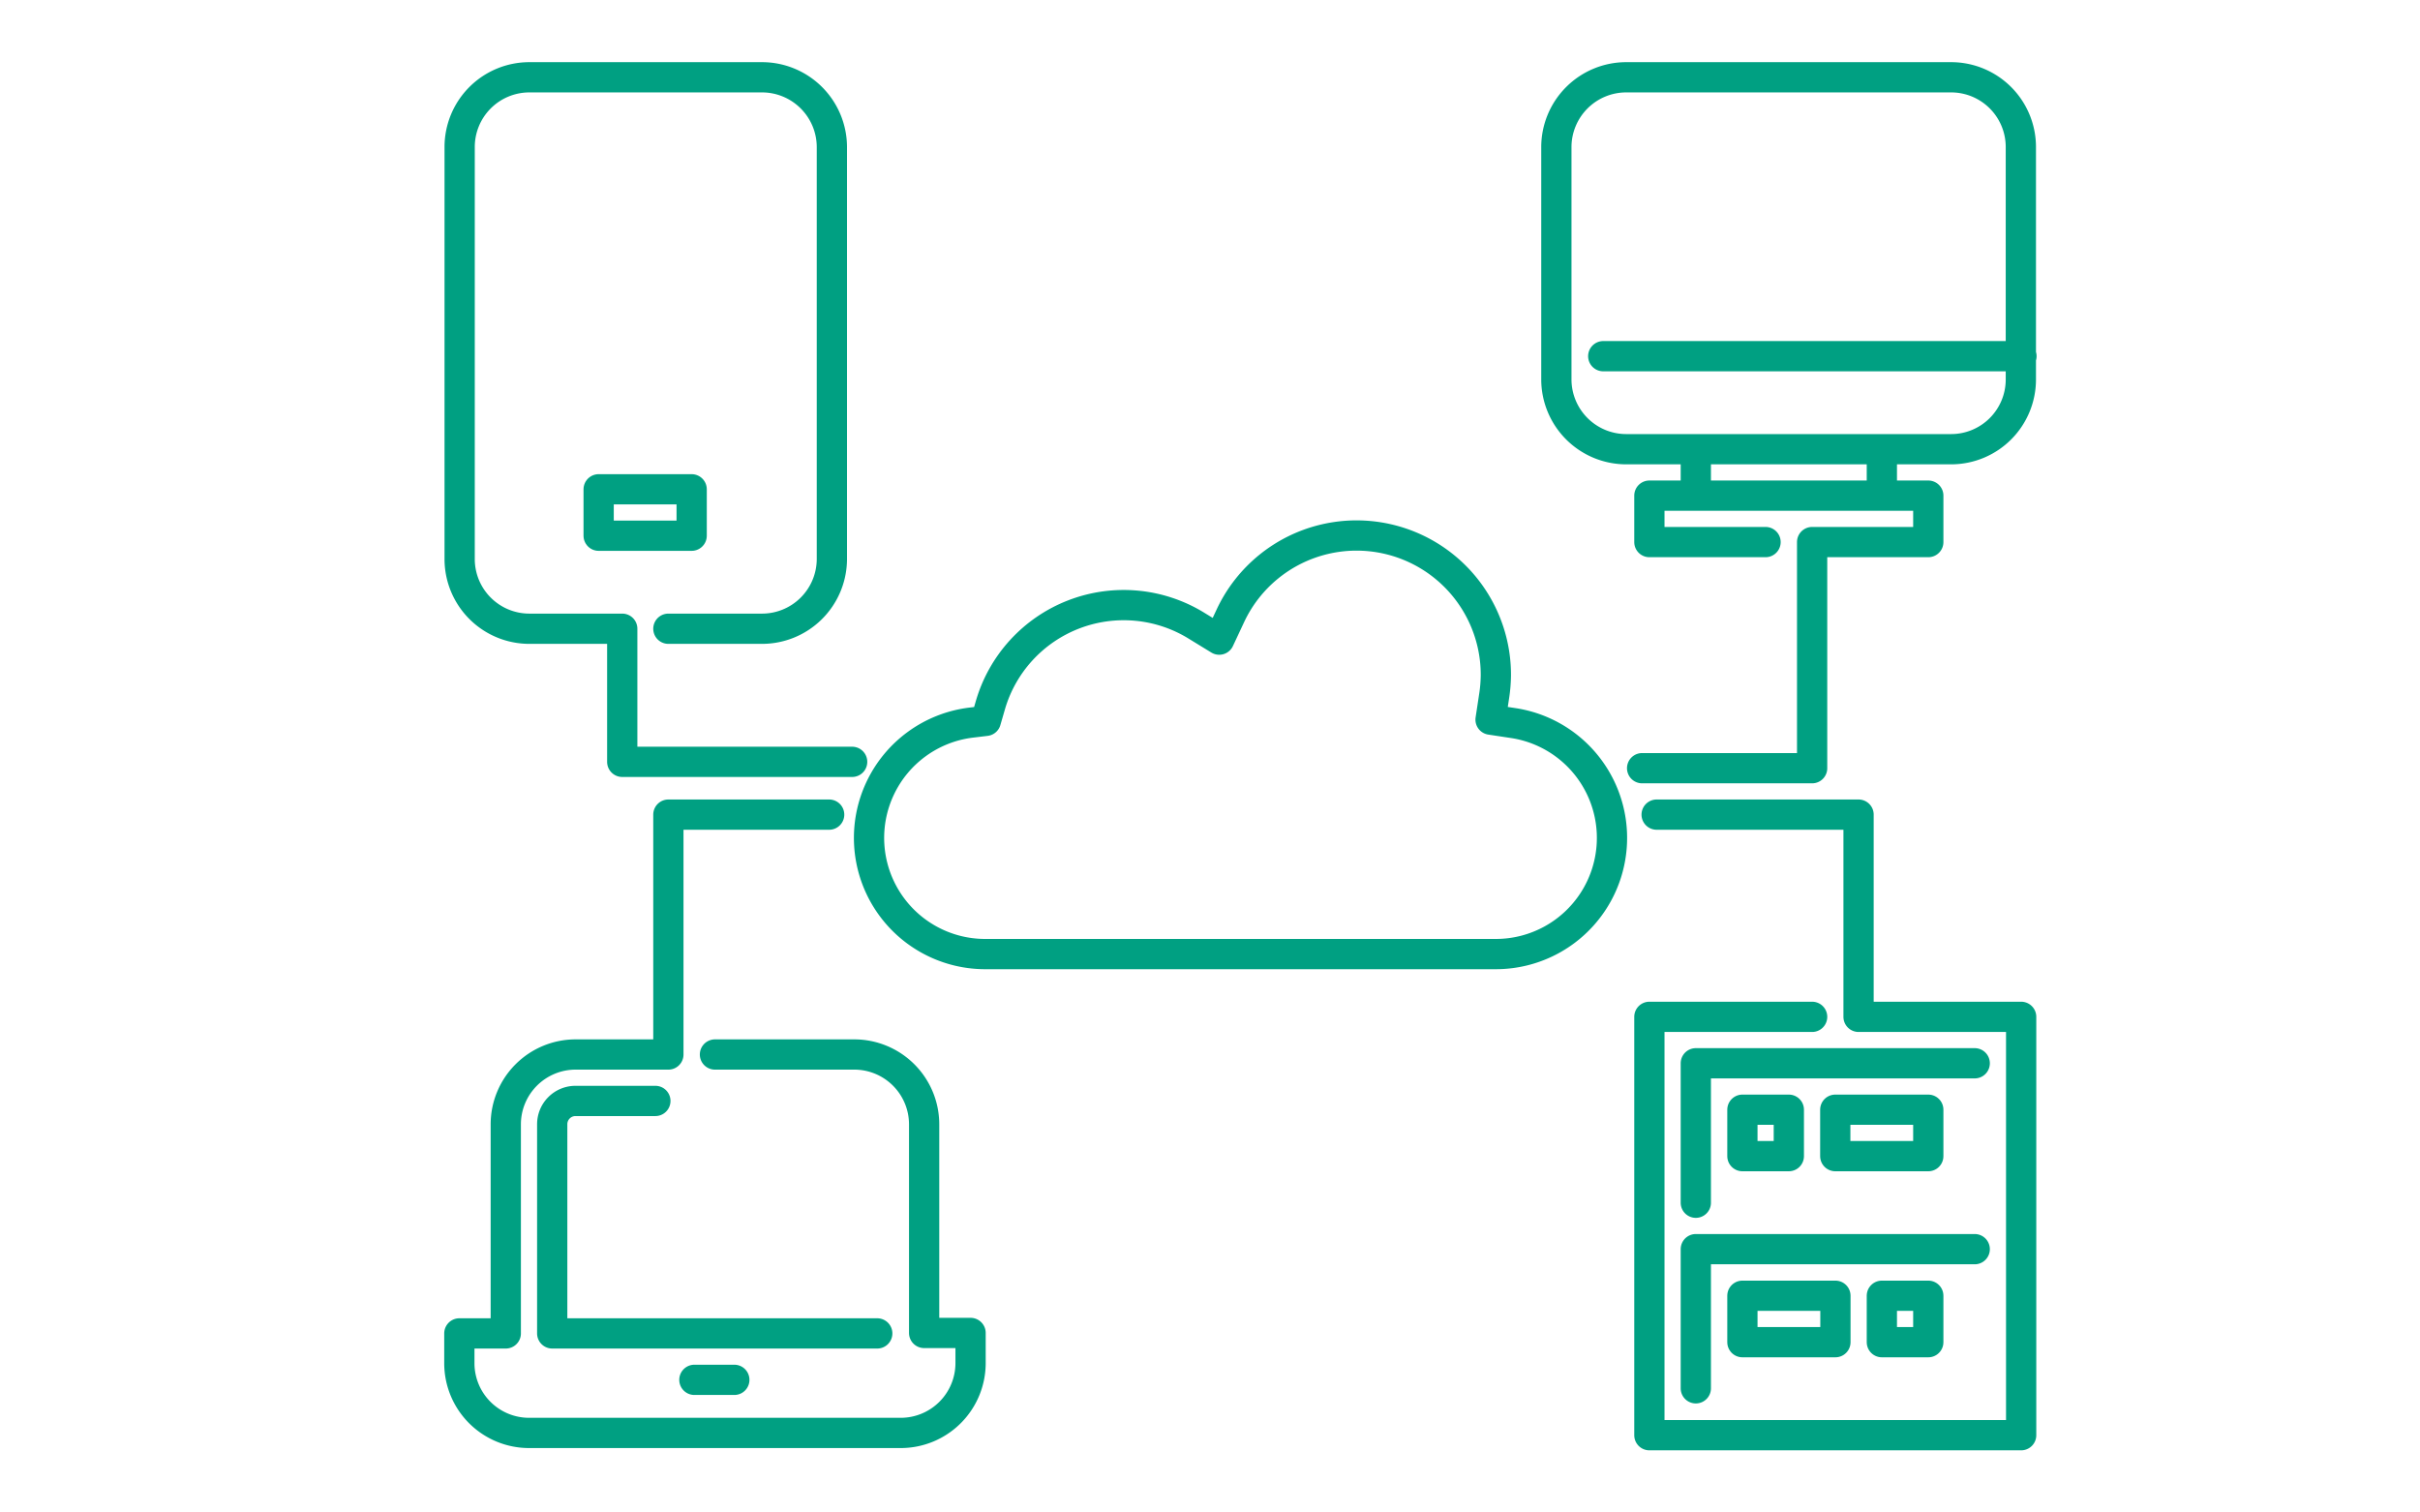 <svg xmlns="http://www.w3.org/2000/svg" viewBox="0 0 160 100"><defs><style>.a{fill:none;stroke:#00a082;stroke-linecap:round;stroke-linejoin:round;stroke-width:2px;}</style></defs><rect class="a" x="39.58" y="32.35" width="6.15" height="3.07"/><path class="a" d="M108.57,50.79h11.24V35.84h7.68V32.77h-3.07V29.7H129a4.61,4.61,0,0,0,4.61-4.61V9.72A4.61,4.61,0,0,0,129,5.11H107.51a4.62,4.62,0,0,0-4.61,4.61V25.09a4.62,4.62,0,0,0,4.61,4.61h4.61v3.07h-3.07v3.07h7.68m3.08,31.39H109.05V94.89h24.58V67.23H122.88V53.86H109.53m-54.71,0H44.19V69.72H38.05a4.62,4.62,0,0,0-4.61,4.61V88.16H30.37v2A4.61,4.61,0,0,0,35,94.74H59.56a4.62,4.62,0,0,0,4.61-4.61v-2H61.1V74.33a4.62,4.62,0,0,0-4.61-4.61H47.27M44.19,41.57h6.15A4.62,4.62,0,0,0,55,37V9.72a4.62,4.62,0,0,0-4.61-4.61H35a4.61,4.61,0,0,0-4.61,4.61V37A4.61,4.61,0,0,0,35,41.57h6.14v8.8h15.2M45.91,91.23h2.64M58,88.16H36.51V74.33a1.54,1.54,0,0,1,1.54-1.54h5.28m68.79,19V82.59h18.44m-18.44-3.07V70.3h18.44M98.9,63.08H65.1a7.68,7.68,0,0,1-.92-15.3l1-.12.29-1a9.18,9.18,0,0,1,13.67-5.27l1.47.9.73-1.56A9.21,9.21,0,0,1,98.9,44.64a9.59,9.59,0,0,1-.12,1.42l-.23,1.52,1.52.23A7.68,7.68,0,0,1,98.9,63.08ZM106,23.55h27.65M112.12,29.7h12.3m0,3.07h-12.3"/><rect class="a" x="115.2" y="73.37" width="3.07" height="3.07"/><rect class="a" x="124.42" y="85.67" width="3.07" height="3.07"/><rect class="a" x="121.34" y="73.37" width="6.15" height="3.07"/><rect class="a" x="115.2" y="85.67" width="6.15" height="3.07"/></svg>